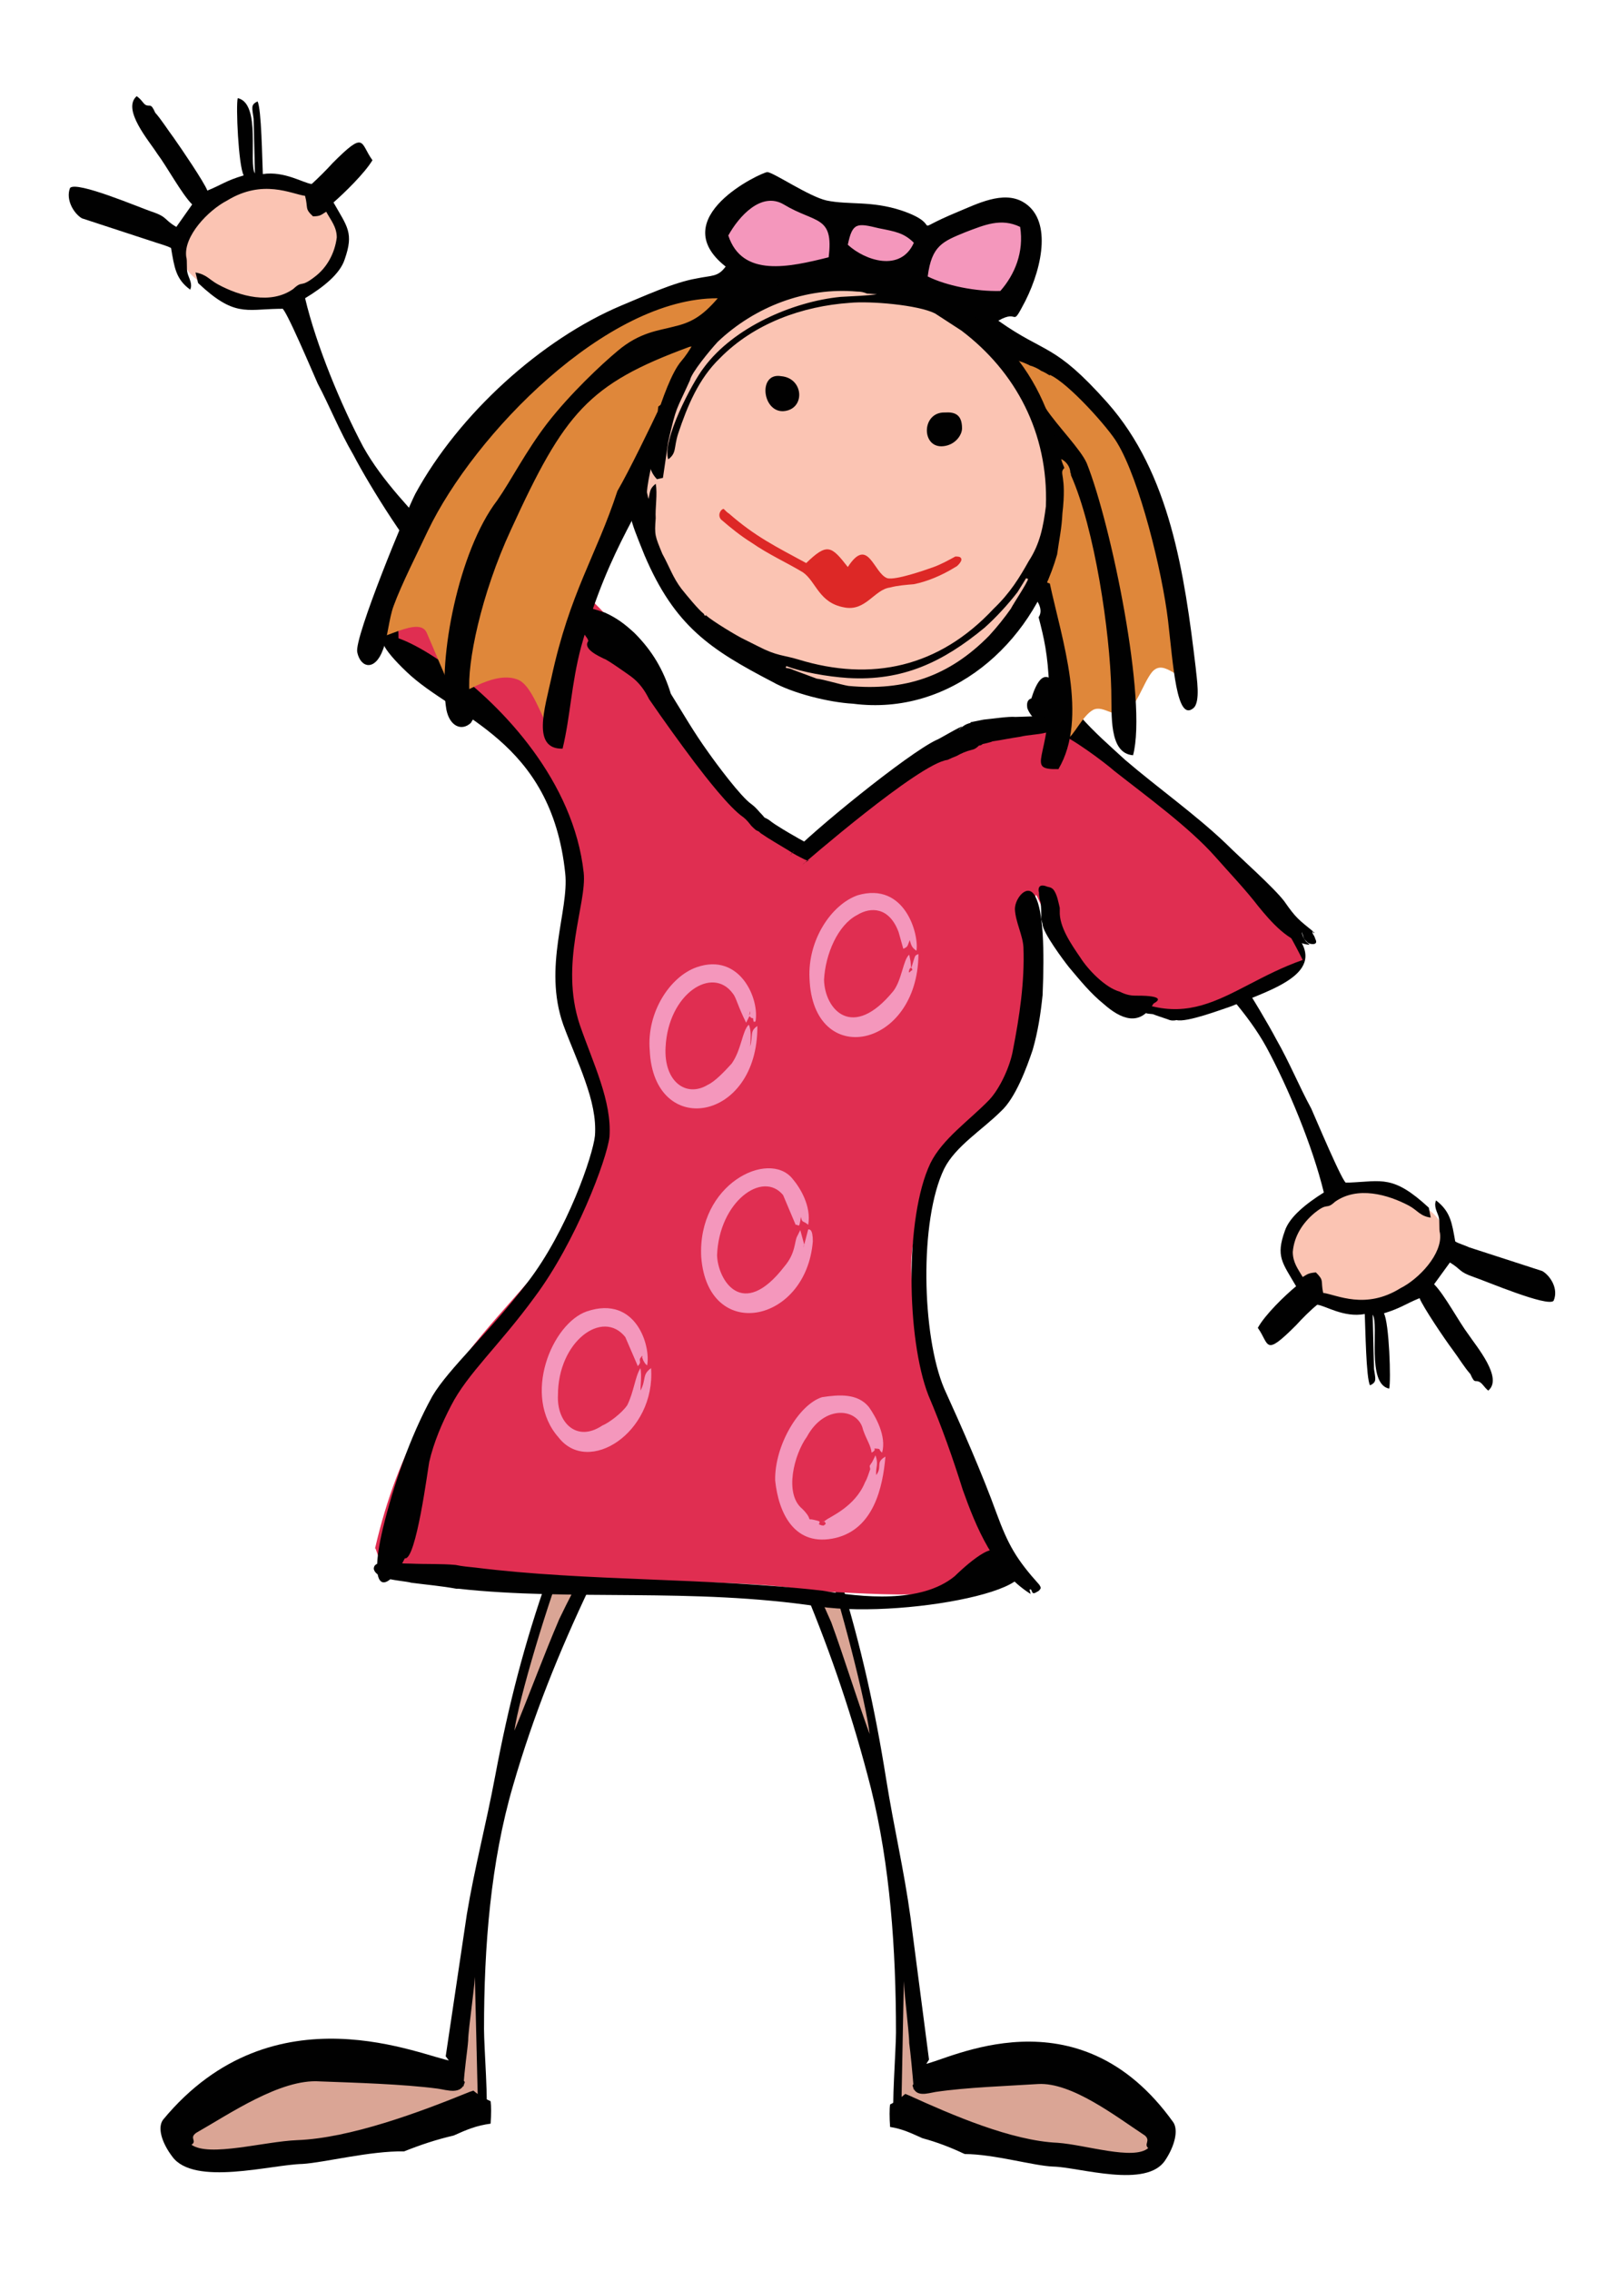 <?xml version="1.0" encoding="utf-8"?>
<!-- Generator: Adobe Illustrator 16.0.0, SVG Export Plug-In . SVG Version: 6.00 Build 0)  -->
<!DOCTYPE svg PUBLIC "-//W3C//DTD SVG 1.1//EN" "http://www.w3.org/Graphics/SVG/1.1/DTD/svg11.dtd">
<svg version="1.1" id="Layer_1" xmlns="http://www.w3.org/2000/svg" xmlns:xlink="http://www.w3.org/1999/xlink" x="0px" y="0px"
	 width="101.373px" height="141.732px" viewBox="227.888 318.62 101.373 141.732"
	 enable-background="new 227.888 318.62 101.373 141.732" xml:space="preserve">
<g>
	<path fill="#DAA595" d="M278.997,418.875c-0.289,0.124,2.885,7.665,2.844,8.161c0.576,0.37,1.07,1.194,0.576-0.701
		c-0.576-2.143-1.154-4.698-1.813-7.336C280.48,418.545,279.079,419.083,278.997,418.875L278.997,418.875z"/>
	<path fill="#DAA595" d="M264.2,417.02c0.289,0.124-3.75,9.438-3.75,9.934c-0.536,0.37-1.072-0.455-0.536-2.309
		c0.577-2.184,1.318-4.534,2.02-7.172C262.058,417.02,264.118,417.226,264.2,417.02L264.2,417.02z"/>
	<path fill="#010101" d="M308.506,376.631c-0.453-0.865-0.248,0.536-0.207,0.865c0.042,1.566-2.761,2.596-3.916,3.091
		c-0.823,0.329-2.636,0.742-3.502,0.413c0-0.042-0.083-0.042-0.083-0.042c-0.329-0.042-0.989-0.248-1.277-0.165
		c-0.576,0.165-0.206,0.123-0.288,0.742c0,0.372,0.288,0.33,0.617,0.372c0.083,0.041,0.825,0.288,0.948,0.329
		c0.165,0.083,0.371,0.083,0.536,0.042c0.619,0.164,2.803-0.66,3.42-0.866C307.433,380.299,311.061,379.269,308.506,376.631
		L308.506,376.631z"/>
	<path fill="none" stroke="#010101" stroke-width="0.198" stroke-miterlimit="10" d="M308.217,377.291
		c-0.907,0.577-8.325,3.957-9.025,3.915"/>
	<path fill="#FBC4B3" d="M308.835,394.848c0.742-1.524,4.327-2.35,6.018-1.731c2.39,0.7,3.751,1.772,3.05,3.915
		c-0.66,1.896-1.69,2.515-3.585,3.009C309.66,400.989,307.35,397.608,308.835,394.848L308.835,394.848z"/>
	<path fill="#010101" d="M301.499,377.744l0.041-0.123c0.372,0.165,0.496,0.371,0.825,0.618c1.606,1.772,3.42,3.627,4.573,5.728
		c1.36,2.515,2.886,6.182,3.586,9.069c-1.111,0.7-2.143,1.523-2.431,2.389c-0.578,1.607-0.165,1.978,0.7,3.462
		c-0.7,0.578-1.938,1.772-2.39,2.597c0.741,1.031,0.37,1.854,2.39-0.165c0.37-0.411,0.907-0.948,1.318-1.277
		c0.494,0.041,1.648,0.824,2.968,0.578c0.041,0.864,0.082,4.037,0.329,4.449c0.454-0.205,0.33-0.412,0.247-1.029l-0.082-3.381
		c0.412,0.619-0.412,4.328,1.03,4.617c0.124-0.454,0-4.121-0.329-4.699c1.07-0.329,1.319-0.576,2.226-0.947
		c0.205,0.536,1.565,2.555,2.061,3.215c0.371,0.494,0.741,1.113,1.112,1.524c0.288,0.659,0.288,0.33,0.577,0.495
		c0.207,0.123,0.247,0.287,0.536,0.536c0.948-0.783-0.741-2.762-1.236-3.504c-0.618-0.823-1.484-2.473-2.143-3.133l0.987-1.359
		c0.743,0.454,0.537,0.577,1.484,0.906c0.742,0.248,4.615,1.896,4.987,1.485c0.33-0.743-0.207-1.567-0.701-1.855l-4.574-1.483
		c-0.248-0.123-0.7-0.247-0.865-0.37c-0.206-1.155-0.29-1.856-1.195-2.557c-0.164,0.371,0.082,0.741,0.164,1.03
		c0.083,0.289,0,0.742,0.083,1.03c0.164,1.278-1.318,2.844-2.474,3.421c-2.184,1.359-3.955,0.413-4.821,0.289
		c-0.165-0.783,0.082-0.742-0.453-1.277c-0.495,0.041-0.535,0.123-0.824,0.287c-0.289-0.493-0.619-0.906-0.619-1.565
		c0.082-0.99,0.619-1.813,1.36-2.432c0.866-0.7,0.7-0.165,1.278-0.7c1.402-0.99,3.297-0.453,4.616,0.247
		c0.534,0.288,0.699,0.66,1.359,0.742l-0.123-0.619c-2.227-2.06-2.927-1.648-4.946-1.566h-0.207
		c-0.123,0.248-1.978-4.162-2.183-4.616c-0.743-1.36-1.36-2.885-2.186-4.327c-1.03-1.938-3.544-6.017-5.027-7.46
		c0-0.082,0.082-0.247,0.206-0.495c-0.824,0.124-1.607,0.083-2.349-0.165c0.041,0.082,0.041,0.206,0.041,0.288
		c-0.701-0.082-0.496-0.618-1.155-0.618c-0.082,0.494,0.412,0.659,0.7,0.948C300.593,376.425,301.128,377.043,301.499,377.744
		L301.499,377.744z"/>
	<path fill="#FBC4B3" d="M248.622,335.376c-0.742,1.566-4.41,2.39-6.141,1.772c-2.39-0.741-3.833-1.813-3.091-3.998
		c0.659-1.937,1.73-2.555,3.627-3.091C247.798,329.153,250.188,332.574,248.622,335.376L248.622,335.376z"/>
	<path fill="#010101" d="M256.123,352.851l-0.041,0.083c-0.372-0.165-0.495-0.371-0.824-0.619c-1.648-1.813-3.503-3.667-4.698-5.811
		c-1.36-2.556-2.926-6.306-3.627-9.273c1.154-0.7,2.185-1.524,2.473-2.432c0.577-1.649,0.165-2.02-0.701-3.544
		c0.66-0.577,1.938-1.813,2.432-2.637c-0.784-1.072-0.413-1.896-2.474,0.165c-0.371,0.412-0.906,0.948-1.319,1.319
		c-0.494-0.042-1.689-0.824-3.05-0.619c-0.041-0.865-0.083-4.08-0.329-4.533c-0.453,0.206-0.33,0.412-0.247,1.071l0.082,3.421
		c-0.413-0.618,0.412-4.369-1.072-4.698c-0.124,0.454,0.041,4.204,0.371,4.822c-1.112,0.33-1.36,0.577-2.267,0.948
		c-0.206-0.536-1.607-2.597-2.102-3.297c-0.371-0.495-0.784-1.154-1.154-1.566c-0.288-0.66-0.33-0.331-0.618-0.495
		c-0.165-0.123-0.206-0.289-0.536-0.536c-0.948,0.824,0.783,2.803,1.278,3.586c0.618,0.824,1.525,2.513,2.184,3.173l-0.989,1.401
		c-0.784-0.454-0.536-0.619-1.525-0.948c-0.742-0.248-4.698-1.938-5.11-1.484c-0.289,0.742,0.247,1.607,0.742,1.896l4.657,1.525
		c0.247,0.082,0.701,0.206,0.906,0.329c0.207,1.196,0.289,1.938,1.196,2.597c0.165-0.371-0.083-0.701-0.166-1.03
		c-0.083-0.289,0-0.742-0.083-1.03c-0.164-1.277,1.361-2.885,2.556-3.503c2.225-1.36,3.998-0.413,4.863-0.289
		c0.206,0.783-0.041,0.783,0.495,1.278c0.495,0,0.536-0.124,0.825-0.288c0.289,0.535,0.659,0.948,0.659,1.607
		c-0.124,0.989-0.618,1.896-1.4,2.473c-0.907,0.701-0.701,0.165-1.319,0.742c-1.402,0.989-3.338,0.453-4.698-0.288
		c-0.537-0.289-0.701-0.619-1.402-0.743l0.165,0.66c2.226,2.102,2.968,1.649,4.987,1.608h0.247c0.124-0.289,2.02,4.204,2.226,4.657
		c0.742,1.4,1.36,2.967,2.226,4.45c1.03,1.979,3.626,6.141,5.151,7.583c-0.041,0.124-0.123,0.289-0.206,0.536
		c0.824-0.164,1.607-0.082,2.35,0.165c0-0.124,0-0.206,0-0.329c0.701,0.123,0.495,0.658,1.154,0.658
		c0.124-0.494-0.413-0.658-0.701-0.989C257.03,354.17,256.494,353.552,256.123,352.851L256.123,352.851z"/>
	<path fill="#DAA595" d="M257.813,441.048c0.288,0.123-0.206,5.275-0.165,5.769c0.083,0.455,0.495,3.298,0.041,3.505
		c-2.39,1.359-6.346,1.069-8.861,1.565c-1.484,0.37-4.986,1.442-7.294,1.402c-1.154,0-1.525-0.784-2.143-1.073
		c1.484-1.401,2.72-3.708,4.863-4.327c6.553-1.73,9.149,0.825,11.87,0.082c0.041-0.082,0.453-4.698,0.948-6.716
		C257.194,440.801,257.73,441.254,257.813,441.048L257.813,441.048z"/>
	<path fill="#010101" d="M257.524,441.749c0.083,0.288-0.412,3.504-0.412,4.204c-0.041,0.617-0.247,1.854-0.289,2.885
		c-0.289-0.66-0.659-1.319-1.113-1.896l1.319-8.861c0.495-2.968,1.195-5.564,1.773-8.655c0.823-4.369,1.813-8.242,3.297-12.446
		c0.288-0.618,0.535-1.319,0.783-1.979c0.206,0.041,0.37,0.083,0.577,0.083c-1.36,3.379-3.215,9.685-3.462,11.539
		c0.989-2.39,1.813-4.657,2.801-6.965c0.578-1.195,1.072-2.185,1.691-3.173c0.124-0.247,0.33-0.784,0.618-1.319h0.948l-1.36,2.515
		c-1.896,3.997-3.503,7.954-4.78,12.363c-1.401,4.781-1.814,10.056-1.814,15.209c0,1.112,0.289,4.78,0.124,5.48l-0.865,0.123
		c-0.041-0.164-0.041-0.37-0.083-0.535h0.453L257.524,441.749z"/>
	<path fill="#010101" d="M258.513,449.744c0.041,0.289,0.041,0.824,0,1.401c-0.907,0.123-1.484,0.372-2.309,0.742
		c-1.071,0.247-2.061,0.577-3.091,0.988c-2.102-0.041-4.986,0.701-6.347,0.784c-1.938,0.041-6.759,1.401-8.12-0.453
		c-0.659-0.866-0.947-1.815-0.577-2.31c6.924-8.364,16.321-3.873,18.011-3.666c0.041,0.082,0.041,0.123,0.082,0.164
		c0.206,0.452,0.453,0.823,0.742,1.154c-0.206,0.823-1.113,0.494-1.689,0.412c-2.185-0.288-5.193-0.37-7.378-0.453
		c-2.431-0.167-5.604,2.019-7.707,3.214c-0.453,0.329,0.083,0.494-0.288,0.741c1.112,0.784,4.534-0.206,6.594-0.288
		c3.297-0.124,7.624-1.73,10.756-3.009l0.248-0.082C257.772,449.374,258.142,449.579,258.513,449.744L258.513,449.744z"/>
	<path fill="#DAA595" d="M283.9,441.007c-0.287,0.123,0.206,5.232,0.165,5.728c-0.082,0.495-0.493,3.298-0.041,3.504
		c0.041,0.041,3.708,1.483,7.171,2.349c3.38,0.824,6.636,1.072,6.924,1.072c1.154,0,1.525-0.825,2.145-1.072
		c-1.484-1.443-2.845-3.832-4.988-4.41c-6.553-1.771-6.964,0.454-9.686-0.288c-0.041-0.083-0.452-4.698-0.989-6.718
		C284.518,440.717,283.983,441.213,283.9,441.007L283.9,441.007z"/>
	<path fill="#010101" d="M284.312,441.954c-0.082,0.289,0.331,3.463,0.331,4.163c0.082,0.618,0.206,1.896,0.288,2.927
		c0.247-0.702,0.576-1.319,0.947-1.896l-1.153-8.861c-0.413-3.009-1.03-5.564-1.524-8.655c-0.702-4.41-1.568-8.283-2.845-12.446
		c-0.248-0.659-0.454-1.319-0.7-2.019c-0.125,0.041-0.289,0.082-0.454,0.123c1.154,3.338,2.762,9.644,2.968,11.539
		c-0.866-2.39-1.565-4.698-2.391-6.964c-0.535-1.196-0.947-2.185-1.483-3.174c-0.083-0.288-0.29-0.825-0.536-1.319h-0.825
		l1.195,2.515c1.648,3.956,3.009,7.955,4.122,12.323c1.194,4.78,1.565,10.055,1.565,15.249c0,1.07-0.287,4.781-0.123,5.48
		l0.741,0.082c0.041-0.164,0.082-0.329,0.082-0.535h-0.37L284.312,441.954z"/>
	<path fill="#010101" d="M283.448,449.949c-0.041,0.249-0.041,0.825,0,1.401c0.782,0.125,1.277,0.372,2.019,0.702
		c0.907,0.246,1.772,0.576,2.638,0.989c1.813,0,4.328,0.741,5.522,0.782c1.648,0.041,5.853,1.401,7.007-0.411
		c0.576-0.867,0.824-1.854,0.494-2.35c-5.977-8.366-14.136-3.832-15.538-3.627c-0.082,0.041-0.082,0.082-0.123,0.165
		c-0.164,0.411-0.371,0.823-0.617,1.154c0.164,0.782,0.946,0.493,1.44,0.411c1.938-0.288,4.493-0.37,6.39-0.493
		c2.102-0.124,4.862,2.019,6.677,3.214c0.37,0.329-0.083,0.535,0.205,0.782c-0.905,0.783-3.914-0.206-5.646-0.329
		c-2.884-0.124-6.594-1.731-9.314-2.968l-0.205-0.083C284.106,449.538,283.777,449.785,283.448,449.949L283.448,449.949z"/>
	<path fill="#E02E51" d="M278.131,417.886c5.152,0.206,10.675,0.865,13.148-1.566c-1.526-4.574-5.564-8.778-6.471-17.887
		c-0.249-2.266,0.74-5.068,1.193-6.387c1.648-4.699,4.657-2.763,5.359-7.502c0.288-1.937,0.823-6.058,0.741-7.748
		c-0.083-1.772,0.413-1.854,0.413-2.226c0.082-0.577,0.369,1.566,3.173,4.657c6.306,4.823,8.448,1.071,13.518-0.7
		c-2.185-4.411-4.369-6.47-6.841-8.943c-0.412-0.454-8.243-6.058-8.284-6.058c0,0-5.07,0.371-6.884,1.483
		c-2.06,1.277-8.86,6.47-9.025,6.552c-4.739-1.277-7.748-7.954-10.221-11.787c-2.308-3.627-6.347-6.1-8.408-9.396
		c-1.03-1.195-8.325,4.781-6.924,8.119c0.99,0.865,1.031,0.124,1.772,0.949c4.534,4.945,8.119,6.635,9.314,11.457
		c0.495,2.102-0.206,6.471-0.247,9.231c0,7.172,3.256,7.337,0.989,13.065c-2.555,6.471-10.221,9.314-13.147,22.049
		c0.124-0.082,0.206,1.772,2.102,1.854C260.203,417.309,275.452,417.061,278.131,417.886L278.131,417.886z"/>
	<path fill="#010101" d="M291.113,384.173c-0.164,0.948-0.783,2.349-1.482,3.091c-1.237,1.277-2.927,2.432-3.67,3.956
		c-1.606,3.381-1.483,10.963-0.123,14.467c0.825,1.937,1.525,3.915,2.144,5.894c0.824,2.308,1.937,5.069,4.244,6.512
		c0,0-0.041-0.124-0.041-0.165c-0.041-0.082-0.041-0.082,0-0.123c0.166-0.041,0.041,0.412,0.413,0.164
		c0.082-0.041,0.164-0.082,0.206-0.164c0.041-0.041,0.041-0.041,0.041-0.124c0-0.041-0.083-0.166-0.083-0.166
		c-1.441-1.607-1.936-2.473-2.679-4.49c-0.864-2.392-2.184-5.4-3.256-7.749c-1.401-3.298-1.565-10.509,0-13.725
		c0.7-1.401,2.392-2.432,3.545-3.586c0.907-0.823,1.606-2.72,1.979-3.832c0.329-1.154,0.494-2.226,0.618-3.421
		c0.123-2.844,0.041-5.234-0.453-6.14c-0.454-0.907-1.277,0.082-1.277,0.783c0.041,0.824,0.493,1.607,0.534,2.39
		C291.854,379.887,291.525,382.072,291.113,384.173L291.113,384.173z"/>
	<path fill="#010101" d="M290.165,415.66c-0.164-1.152-2.556,1.196-2.679,1.319c-2.102,1.73-5.811,1.319-8.242,0.907
		c-7.213-0.825-14.754-0.577-21.678-1.442c-0.413-0.041-0.866-0.083-1.237-0.165c-0.906-0.082-1.854-0.041-2.762-0.082
		c-0.453,0-0.947-0.041-1.4-0.041c-0.33,0-0.948-0.084-0.948,0.37c0.082,0.371,0.535,0.494,0.823,0.576
		c0.207,0.124,1.278,0.207,1.525,0.289c0.948,0.123,1.896,0.205,2.803,0.372h0.124c7.13,0.782,14.548-0.083,22.503,1.111
		C284.765,419.699,295.688,417.391,290.165,415.66L290.165,415.66z"/>
	<path fill="#010101" d="M292.266,362.207c-0.289,0.082-0.289,0.371-0.247,0.618c0.288,0.742,1.072,1.195,1.731,1.484
		c0.041,0,0.082,0,0.125,0.042c0.823,0.247,2.925,1.813,3.584,2.39c1.938,1.525,4.657,3.503,6.266,5.317
		c0.907,1.03,1.895,2.06,2.72,3.132c0.741,0.907,1.896,2.267,3.174,2.39c0.041,0-0.206-0.206-0.206-0.206
		c-0.124-0.166-0.207-0.29-0.249-0.495c0-0.041,0-0.247,0-0.206c-0.041,0.042,0.083,0.412,0.083,0.412
		c0.042,0.166,0.207,0.289,0.289,0.371c0.083,0.083,0.7,0.206,0.452-0.248c0-0.041-0.082-0.206-0.082-0.206
		c-0.041-0.041-0.041-0.083-0.082-0.124c0-0.041,0-0.124,0-0.124c0.041-0.041,0.041,0,0.041,0c0,0.042,0,0.083,0.041,0.083
		c0.082,0-0.041-0.083-0.041-0.083c-0.907-0.742-1.071-0.824-1.813-1.895c-0.702-0.908-2.721-2.68-3.628-3.586
		c-1.896-1.813-4.286-3.503-6.306-5.234c-0.988-0.907-1.938-1.731-2.803-2.72c-0.33-0.289-0.618-0.824-0.906-1.154
		C293.627,360.929,292.969,359.981,292.266,362.207L292.266,362.207z"/>
	<path fill="#010101" d="M252.29,358.992c0.619,0.742,0.454-0.989,0.454-1.155c-0.166-1.648,4.41-6.388,5.976-6.964
		c0.041,0,0.041,0,0.083,0c1.566-0.742,1.689-2.143,0.947-1.979c-0.412,0.165-0.618,0.66-1.648,1.071
		c-0.124,0.042-0.288,0.165-0.412,0.29C256.535,351.121,248.746,357.921,252.29,358.992L252.29,358.992z"/>
	<path fill="#010101" d="M299.891,381.248c0.989-0.536-0.988-0.495-1.112-0.495c-0.372,0-0.66-0.082-0.989-0.247
		c-0.907-0.248-1.979-1.36-2.474-2.143c-0.535-0.783-1.319-1.896-1.276-2.885c0-0.041,0-0.165,0-0.206
		c-0.082-0.33-0.164-0.866-0.413-1.155c-0.124-0.123-0.206-0.123-0.371-0.165c-0.287-0.124-0.576-0.124-0.535,0.289
		c0.041,0.083,0,0.206,0.041,0.33c0,0.124,0.041,0.248,0.082,0.371c0.041,0.33,0.041,0.659,0.041,0.989
		c0,0.165,0.084,0.288,0.084,0.371c0,0.495,1.318,2.267,1.648,2.679c0.699,0.824,1.318,1.607,2.184,2.308
		C297.831,382.195,299.027,382.731,299.891,381.248L299.891,381.248z"/>
	<path fill="#010101" d="M253.156,415.866c0.701,0.167,1.443-5.604,1.525-6.016c0.289-1.237,0.783-2.391,1.36-3.504
		c1.03-2.02,3.009-3.75,5.233-6.8c2.555-3.42,4.492-8.573,4.658-9.974c0.165-2.226-1.031-4.616-1.855-7.006
		c-1.278-3.833,0.454-7.542,0.247-9.479c-1.236-11.375-17.556-18.711-11.044-12.529c2.967,2.844,9.025,4.204,9.891,12.57
		c0.248,2.308-1.401,5.812-0.124,9.438c0.865,2.349,2.143,4.739,1.979,6.923c-0.125,1.237-1.731,5.935-4.204,9.149
		c-2.431,3.174-4.904,5.359-5.935,7.09c-1.442,2.598-2.473,5.729-3.091,8.242C250.765,418.298,252.125,417.968,253.156,415.866
		L253.156,415.866z"/>
	<path fill="#F497BC" d="M290.865,336.943c2.268-2.555,1.732-4.286,0.29-4.74c-1.319-0.412-3.505,0.865-5.276,1.072
		c-0.082,0-4.987-1.072-5.028-1.072c-1.482-0.288-2.843-0.947-3.956-1.36c-1.071-0.371-2.844-0.082-3.38,1.031
		c-0.659,1.359-0.206,2.555,0.99,3.502c1.937,1.484,5.233-0.329,8.077,0.041C286.126,335.83,288.722,339.374,290.865,336.943
		L290.865,336.943z"/>
	<path fill="#DF873A" d="M265.314,339.086c-2.267,0.907-6.141,4.245-7.666,6.636c-2.185,3.42-6.511,9.932-6.759,12.364
		c-0.165,1.318,3.049-1.236,3.626,0c0.371,0.824,1.319,3.173,1.689,3.874c0.206,0.33,2.35-1.525,3.957-0.948
		c1.113,0.371,1.69,3.173,2.39,3.461c0.537,0.207,0-2.061,0.743-5.234c0.535-2.308,2.308-5.275,2.802-7.212
		c0.329-1.236,1.896-4.204,2.308-5.688c0.412-1.4,1.813-3.875,3.009-5.11c0.989-1.072,2.761-3.709,2.556-4.328
		C273.309,334.965,267.951,338.097,265.314,339.086L265.314,339.086z"/>
	<path fill="#DF873A" d="M295.977,343.496c2.018,1.36,2.679,3.461,3.667,6.141c1.359,3.792,2.474,8.201,2.226,10.675
		c-0.166,1.318-1.277-0.784-2.102,0.288c-0.536,0.701-0.948,2.143-1.649,2.514c-0.659,0.33-1.359-0.494-1.978-0.206
		c-0.702,0.371-1.237,1.689-1.648,1.813c-0.989,0.248-0.453-0.041-0.578-3.255c-0.039-1.566-0.864-3.957-0.988-7.171
		c-0.042-1.237,0.7-3.75,0.617-5.276c-0.082-1.442-0.575-4.245-1.441-5.729c-0.741-1.236-1.814-1.813-1.484-2.39
		C291.649,339.168,293.627,341.93,295.977,343.496L295.977,343.496z"/>
	<path fill="#010101" d="M291.443,353.139c0.082-0.041,0.164-0.041,0.288-0.082c0.164,0.701,0.412,1.443,0.576,2.267
		c0.043,0.165,0.082,0.371,0.125,0.536c0.288,0.33,0.576,0.865,0.288,1.277c0.33,1.278,0.576,2.267,0.659,4.368
		c0.123,4.411-1.566,5.152,0.578,5.111c1.895-3.214,0.205-8.119-0.537-11.581c-0.329-0.083-0.536-0.372-0.494-0.742
		c-0.042-0.083-0.124-0.248-0.165-0.413c-0.041-0.041-0.082-0.083-0.082-0.165c-0.413-0.453-0.784-1.401-0.041-1.689
		c-0.041-0.206-0.041-0.288,0-0.413c-0.041-0.082-0.082-0.371-0.082-0.494c-0.041-0.041-0.084-0.083-0.084-0.166
		c-0.165-0.165-0.288-0.576-0.288-0.782c0.041-0.371,0.082-0.701,0.495-0.866c0-0.042,0-0.083,0-0.165
		c-0.082-0.124-0.123-0.206-0.164-0.33h-0.043c-0.04-0.082-0.083-0.248-0.083-0.33c-0.37,0.989-0.946,1.979-1.606,2.803
		c0.082,0.082,0.166,0.206,0.207,0.329C291.402,351.986,291.525,352.563,291.443,353.139L291.443,353.139z M294.699,348.112
		c0.041,0.041,0.041,0.124,0.041,0.165c1.483,3.337,2.432,9.768,2.515,13.394c0.041,1.566-0.165,3.958,1.36,4.081
		c0.905-3.38-1.36-14.383-2.886-18.216c-0.372-0.865-1.814-2.308-2.556-3.42c-0.412-0.66-0.371,0-0.576,0.206
		c-0.247,0.247-0.62,0.206,0.453,1.401c0.288,0.329,0.576,1.153,1.03,1.525C294.411,347.37,294.699,347.741,294.699,348.112
		L294.699,348.112z M293.421,342.053v-0.041c1.196,0.536,3.71,3.379,4.204,4.245c1.402,2.308,2.803,7.996,3.174,11.087
		c0.329,2.843,0.535,6.305,1.566,5.481c0.494-0.371,0.205-1.979,0.164-2.513c-0.7-5.895-1.607-12.158-5.521-16.569
		c-3.34-3.75-3.834-3.008-6.802-5.11c1.36-0.783,0.743,0.577,1.689-1.236c1.113-2.226,1.648-5.152-0.164-6.182
		c-1.236-0.701-2.844,0.124-4.038,0.619c-3.381,1.4-0.619,0.906-3.545-0.083c-1.896-0.618-3.257-0.33-4.657-0.618
		c-1.113-0.248-3.338-1.772-3.709-1.772c-0.33,0-6.471,2.844-2.597,5.894c-0.494,0.66-0.824,0.536-1.813,0.742
		c-1.442,0.247-3.296,1.112-4.698,1.689c-4.987,2.102-10.139,6.759-12.859,11.746c-0.536,1.031-3.833,8.985-3.627,9.891
		c0.206,0.99,1.113,1.196,1.607-0.165c0.289-0.742,0.372-1.937,0.66-2.719c0.495-1.361,1.525-3.38,2.143-4.698
		c2.885-6.018,11.168-14.549,18.093-14.507c-0.989,1.153-1.69,1.525-2.761,1.772c-0.907,0.247-2.102,0.329-3.504,1.525
		c-0.989,0.824-2.925,2.637-4.368,4.492c-1.36,1.772-2.267,3.585-3.132,4.822c-2.432,3.174-3.709,9.933-3.173,13.065
		c0.206,1.03,0.948,1.36,1.525,0.824c0.741-1.195,0.083-0.537-0.083-1.938c-0.165-1.731,0.7-6.058,2.597-10.139
		c3.338-7.294,4.822-9.066,11.086-11.375c0.083-0.042,0.289-0.042,0.413-0.042c2.101-2.348,7.088-3.255,9.932-3.214
		c1.359,0.041,3.544,0.041,4.451,0.824c1.401,1.113,2.021,1.072,3.667,1.732c0.702,0.288,1.319,0.824,1.855,1.483
		c0.124,0.083,0.248,0.041,0.412,0.124c0.042,0,0.536,0.206,0.577,0.247c0.205,0.041,0.536,0.206,0.7,0.329
		C293.01,341.806,293.297,341.971,293.421,342.053L293.421,342.053z M268.981,343.99l-0.041,0.33l0.207-0.454L268.981,343.99z
		 M269.147,343.867c-0.66,1.401-1.979,4.122-2.721,5.399c-1.318,4.04-2.967,6.306-4.121,11.664c-0.412,1.896-1.237,4.451,0.701,4.41
		c0.495-2.061,0.536-3.998,1.154-6.347c1.813-6.512,3.998-8.737,5.44-12.571C270.012,345.35,269.434,343.867,269.147,343.867
		L269.147,343.867z M273.35,333.316c0.66-1.196,2.061-2.762,3.462-1.937c1.978,1.194,3.131,0.659,2.802,3.296
		C277.141,335.294,274.216,335.954,273.35,333.316L273.35,333.316z M282.747,332.863c1.03,0.206,1.565,0.288,2.185,0.907
		c-0.824,1.854-3.049,1.113-4.122,0.123C281.098,332.492,281.386,332.533,282.747,332.863L282.747,332.863z M285.797,335.872
		c0.247-1.938,0.948-2.185,2.35-2.762c1.193-0.453,2.226-0.907,3.42-0.33c0.247,1.566-0.329,2.967-1.236,3.998
		C288.805,336.819,286.951,336.448,285.797,335.872L285.797,335.872z"/>
	<path fill="#FBC4B3" d="M286.704,337.849l1.607,1.031c3.42,2.637,5.315,7.253,5.109,11.828c-0.082,1.442-1.607,6.182-2.638,7.254
		c-3.462,3.667-8.283,4.739-12.899,3.297c-0.989-0.288-1.03-0.413-2.267-1.031c-3.915-2.06-8.325-6.264-7.335-10.88
		c-0.124,0.123,1.113-8.778,6.47-11.705C277.307,336.242,280.933,335.088,286.704,337.849L286.704,337.849z"/>
	<path fill="#FBC4B3" d="M292.061,354.747c-0.042,0.248-0.906,1.525-1.071,1.855c-0.372,0.536-0.866,1.154-1.359,1.648
		c-2.515,2.596-5.276,3.503-8.78,3.174c-0.493-0.083-1.606-0.371-1.977-0.453l-1.442-0.536c-0.413-0.207-0.577-0.041-0.454-0.248
		c0.865,0.371,2.555,0.659,3.832,0.742c3.421,0.207,5.936-0.989,8.53-3.132c0.743-0.66,1.526-1.525,2.063-2.226
		c0.082-0.124,0.535-0.865,0.535-0.865L292.061,354.747z"/>
	<path fill="#010101" d="M292.061,354.747l-0.124-0.041c0,0-0.453,0.742-0.535,0.866c-0.537,0.7-1.319,1.566-2.063,2.225
		c-2.595,2.143-5.109,3.339-8.53,3.132c-1.277-0.083-2.885-0.371-3.832-0.742c-0.124,0.207,0.041,0.042,0.453,0.248l1.442,0.536
		c0.412,0.041,1.483,0.371,1.978,0.453c3.504,0.33,6.265-0.577,8.779-3.132c0.494-0.536,0.988-1.154,1.36-1.689
		C291.155,356.272,292.019,354.995,292.061,354.747L292.061,354.747z M269.27,348.441l-0.372,0.083
		c-1.071-1.071-0.247-3.215,0-3.957c0.289-0.906,0.907-2.72,1.525-3.42c0.248-0.289,0.495-0.66,0.66-0.949
		c0.865-1.03,1.402-1.607,2.638-2.473c2.72-1.813,6.965-2.514,9.974-1.648c2.307,0.659,4.286,1.442,6.429,3.503
		c2.061,2.061,3.132,4.162,3.873,7.089l0.043-0.041c0,0.412,0.123,0.824,0.288,1.194c-0.37,0.372,0.165,0.372-0.123,2.844
		c-0.042,0.947-0.208,1.648-0.329,2.555c-1.609,5.605-6.679,10.097-12.736,9.314c-1.525-0.083-3.792-0.659-5.028-1.36
		c-3.874-2.02-6.099-3.462-7.995-7.913c-1.031-2.556-0.99-2.433-0.866-4.411c0.041-0.495,0.083-0.948,0.372-1.154
		c0.412,0.577,0.577,1.278,0.742,2.061c0.124-0.454,0.041-0.618,0.453-0.948c0.124,0.618-0.041,1.525,0,2.143
		c-0.082,1.072-0.041,1.113,0.413,2.226c0.454,0.824,0.66,1.484,1.195,2.185c0.33,0.413,1.072,1.319,1.401,1.566
		c0.042,0.124,0.042,0.124,0.206,0.083h-0.083c0.413,0.371,1.979,1.319,2.432,1.525c0.33,0.165,0.412,0.206,0.824,0.412
		c1.195,0.619,1.566,0.537,2.514,0.825c4.575,1.401,8.779,0.494,12.199-3.174c1.031-0.989,1.607-1.937,2.185-2.967
		c0.7-1.072,0.907-2.143,1.071-3.42c0.165-4.575-1.895-8.409-5.274-10.964l-1.648-1.071c-1.072-0.536-4.04-0.783-5.317-0.66
		c-2.968,0.206-5.977,1.278-8.119,3.462c-1.319,1.277-2.02,2.967-2.597,4.698c-0.288,0.907-0.082,1.195-0.618,1.607
		c-0.413-1.154,1.483-4.781,2.225-5.729c1.855-2.514,5.564-4.121,8.531-4.41c0.782-0.042,1.772-0.083,2.267-0.165l-0.618-0.042
		c-0.205-0.083-0.372-0.124-0.618-0.124c-3.215-0.288-6.389,0.947-8.696,3.132c-0.495,0.536-1.649,1.938-1.731,2.39
		c-0.907,2.02-0.824,1.525-1.359,3.833L269.27,348.441z"/>
	<path fill="#010101" d="M286.868,344.361c0.618-0.041,1.072,0.124,1.072,0.989c0,0.413-0.413,1.03-1.154,1.113
		C285.385,346.628,285.385,344.32,286.868,344.361L286.868,344.361z"/>
	<path fill="#010101" d="M276.647,342.095c1.443,0.124,1.525,2.102,0.125,2.185C275.452,344.32,275.205,341.847,276.647,342.095
		L276.647,342.095z"/>
	<path fill="#DD2826" d="M272.897,351.038c0.618,0.536,1.236,1.03,1.896,1.442c1.072,0.742,2.185,1.237,3.215,1.855
		c0.825,0.577,0.99,1.896,2.556,2.185c1.359,0.288,1.895-1.113,2.885-1.237c0.452-0.124,0.988-0.165,1.483-0.206
		c0.824-0.165,1.731-0.536,2.596-1.072c0.123-0.041,0.372-0.329,0.372-0.453c0-0.165-0.124-0.206-0.372-0.206
		c-0.453,0.247-0.905,0.494-1.358,0.659c-0.579,0.207-2.351,0.825-2.886,0.701c-0.866-0.289-1.195-2.679-2.474-0.701
		c-1.03-1.318-1.278-1.525-2.597-0.247c-1.896-1.03-3.173-1.648-4.822-3.091c-0.083-0.042-0.206-0.165-0.33-0.289
		C272.897,350.378,272.649,350.749,272.897,351.038L272.897,351.038z"/>
	<path fill="#010101" d="M264.613,358.621c-0.372,0.495,0.659,0.948,0.989,1.113c0.124,0,1.525,0.989,1.689,1.112
		c0.495,0.372,0.825,0.824,1.113,1.402c0.907,1.319,1.854,2.637,2.844,3.956c0.659,0.865,2.184,2.844,3.05,3.421
		c0.206,0.165,0.329,0.33,0.494,0.536c0.083,0.083,0.248,0.248,0.33,0.289c0.124,0.041,0.166,0.083,0.248,0.165
		c0.536,0.371,1.195,0.742,1.731,1.071c0.289,0.207,0.7,0.413,1.03,0.577c0.082,0.041,0.166,0.041,0.248,0.082
		c0.042,0-0.082,0-0.082,0c-0.042,0.041-0.083,0.041-0.125,0.083c-0.041,0-0.165,0.124-0.206,0.165c0,0,7.296-6.346,9.067-6.552
		c0.083-0.042,0.453-0.206,0.576-0.248c0.29-0.164,0.578-0.289,0.907-0.371c0.206-0.041,0.33-0.124,0.494-0.288
		c0,0.042,0.208-0.041,0.208-0.083c0.039,0,0.575-0.124,0.617-0.166c0.576-0.082,1.154-0.206,1.73-0.288
		c0.495-0.124,1.072-0.124,1.566-0.247c0.206-0.042,0.247-0.042,0.453-0.124c0.041,0,0-0.082,0-0.082
		c-0.124-0.413,0.082-0.248,0.206-0.372v-0.041c0-0.083-0.041-0.124-0.083-0.165c-0.082-0.124-0.535-0.165-0.617-0.207
		c-0.248-0.082-1.484,0-1.813,0c-0.453-0.041-1.484,0.125-1.979,0.166c-0.248,0.042-0.578,0.124-0.825,0.165c0,0,0,0,0,0.041
		c-0.33,0.082-0.494,0.206-0.743,0.454c0.043-0.083,0.126-0.124,0.208-0.207c0.041-0.124-1.525,0.824-1.607,0.824
		c-1.814,0.866-7.79,5.729-9.15,7.212c0.165-0.206,0.289-0.33,0.536-0.454c0.082-0.082,0.33-0.123,0.453-0.165
		c0.125-0.041,0.289,0,0.372,0c0.124,0,0-0.041-0.042-0.041c0,0-0.865-0.454-0.907-0.495c-0.371-0.206-1.36-0.782-1.648-1.03
		c-0.165-0.124-0.29-0.165-0.454-0.247c0.206,0.083,0.123,0.083,0-0.083c-0.289-0.289-0.33-0.412-0.701-0.7
		c-0.659-0.454-2.184-2.514-2.678-3.215c-0.948-1.319-1.525-2.349-2.349-3.668c-0.454-1.483-1.155-2.679-2.267-3.791
		c-0.577-0.537-1.113-0.949-1.854-1.278c-2.845-0.989-2.102,0.206-1.071,1.648C264.572,358.539,264.613,358.58,264.613,358.621
		L264.613,358.621z"/>
	<path fill="#F497BC" d="M274.71,381.866C274.586,382.278,274.751,381.412,274.71,381.866L274.71,381.866z M274.628,382.566
		c-0.411,0.371-0.454,1.566-1.071,2.431c-0.412,0.453-1.03,1.112-1.484,1.318c-1.36,0.825-2.761-0.206-2.638-2.349
		c0.166-3.338,2.926-5.11,4.204-3.338c0.206,0.247,0.288,0.742,0.824,1.813l0.206-0.412c0.288,0.289,0,0,0.247,0.165
		c-0.041,0.083,0.041,0.206,0.041,0.206c0.083-0.083,0.083,0,0.083,0c0.289-1.4-0.948-4.368-3.667-3.421
		c-1.648,0.578-3.132,2.802-2.926,5.193c0.247,5.522,6.759,4.492,6.717-1.525c-0.495,0.33-0.248,0.577-0.454,1.277
		C274.751,383.473,274.792,382.896,274.628,382.566L274.628,382.566z"/>
	<path fill="#F497BC" d="M279.038,413.558c-0.248-0.082-0.495-0.123-0.495-0.123c-0.289,0,0.082,0-0.578-0.66
		c-1.153-0.947-0.494-3.421,0.289-4.492c1.112-2.061,3.214-1.772,3.503-0.453c0.207,0.619,0.495,0.989,0.536,1.442
		c0.453-0.247-0.083-0.288,0.371-0.247c0.246,0.041,0,0,0.287,0.247c0.29-1.03-0.412-2.266-0.823-2.844
		c-0.701-0.865-1.854-0.783-2.927-0.618c-1.442,0.453-2.967,3.009-2.926,5.192c0.206,2.021,1.196,4.205,3.792,3.587
		c2.349-0.578,2.926-3.132,3.091-5.07c-0.659,0.37-0.165,0.619-0.577,1.154c-0.041-0.576,0.165-0.617-0.041-1.236l-0.206,0.413
		c-0.206,0.329-0.165,0.165-0.124,0.452c-0.123,0.33-0.164,0.536-0.328,0.824c-0.62,1.524-2.186,2.144-2.433,2.35
		c-0.371,0.288-0.164-0.041-0.041,0.164c0.082,0.33,0.082,0.041,0.082,0.041c-0.205,0.124-0.123,0.166-0.33,0.124
		C278.502,413.517,279.12,413.97,279.038,413.558L279.038,413.558z"/>
	<path fill="#F497BC" d="M284.643,379.145c0.122-0.329,0.288,0.083,0.122,0.042l0,0
		C284.765,379.187,284.559,379.475,284.643,379.145L284.643,379.145z M285.22,378.156c-0.248,0.124-0.166-0.041-0.455,0.907
		l-0.04-0.454c-0.043-0.206-0.043-0.206-0.082-0.412c-0.372,0.289-0.454,1.566-0.989,2.267c-2.557,3.132-4.287,1.153-4.328-0.701
		c0.082-1.607,0.866-3.42,2.061-4.039c0.866-0.536,2.02-0.495,2.597,1.071l0.288,1.03c0.329-0.124,0.247-0.206,0.411-0.536
		c0.083,0.371,0.167,0.495,0.413,0.66c0.166-0.989-0.7-4.328-3.668-3.462c-1.648,0.577-3.131,2.802-3.008,5.193
		C278.625,385.368,285.178,384.091,285.22,378.156L285.22,378.156z"/>
	<path fill="#F497BC" d="M267.868,403.998c-0.33,0.494-0.412,1.483-0.824,2.308c-0.33,0.495-1.155,1.112-1.566,1.277
		c-1.607,1.071-2.844-0.206-2.762-1.896c0-3.379,2.802-5.399,4.204-3.628l0.783,1.814c0.33-0.372-0.082-0.289,0.289-0.659
		c-0.042,0.246,0,0.082,0.041,0.287c0.042,0.083,0.124,0.206,0.124,0.206l0.124,0.125c0.247-1.155-0.659-4.41-3.75-3.381
		c-2.185,0.743-4.08,5.277-1.773,7.874c1.855,2.389,6.059-0.29,5.771-4.328c-0.577,0.412-0.288,0.699-0.66,1.401
		C267.868,405.027,267.951,404.492,267.868,403.998L267.868,403.998z"/>
	<path fill="#F497BC" d="M278.049,396.374C278.172,395.96,277.966,396.744,278.049,396.374L278.049,396.374z M277.637,395.794
		c-0.165,0.332-0.083,1.031-0.784,1.856c-2.637,3.421-4.162,0.824-4.204-0.701c0.125-3.339,2.844-5.315,4.122-3.75l0.783,1.854
		c0.206-0.041,0.206,0.329,0.33-0.494c0.083,0.411,0.124,0.206,0.454,0.494c0.206-1.154-0.495-2.309-0.989-2.885
		c-1.484-1.813-5.935,0.329-5.688,4.903c0.412,5.359,6.552,4.163,6.965-0.987c0-0.784-0.206-0.743-0.288-0.743l-0.248,0.948
		l-0.247-0.907L277.637,395.794z"/>
</g>
</svg>
